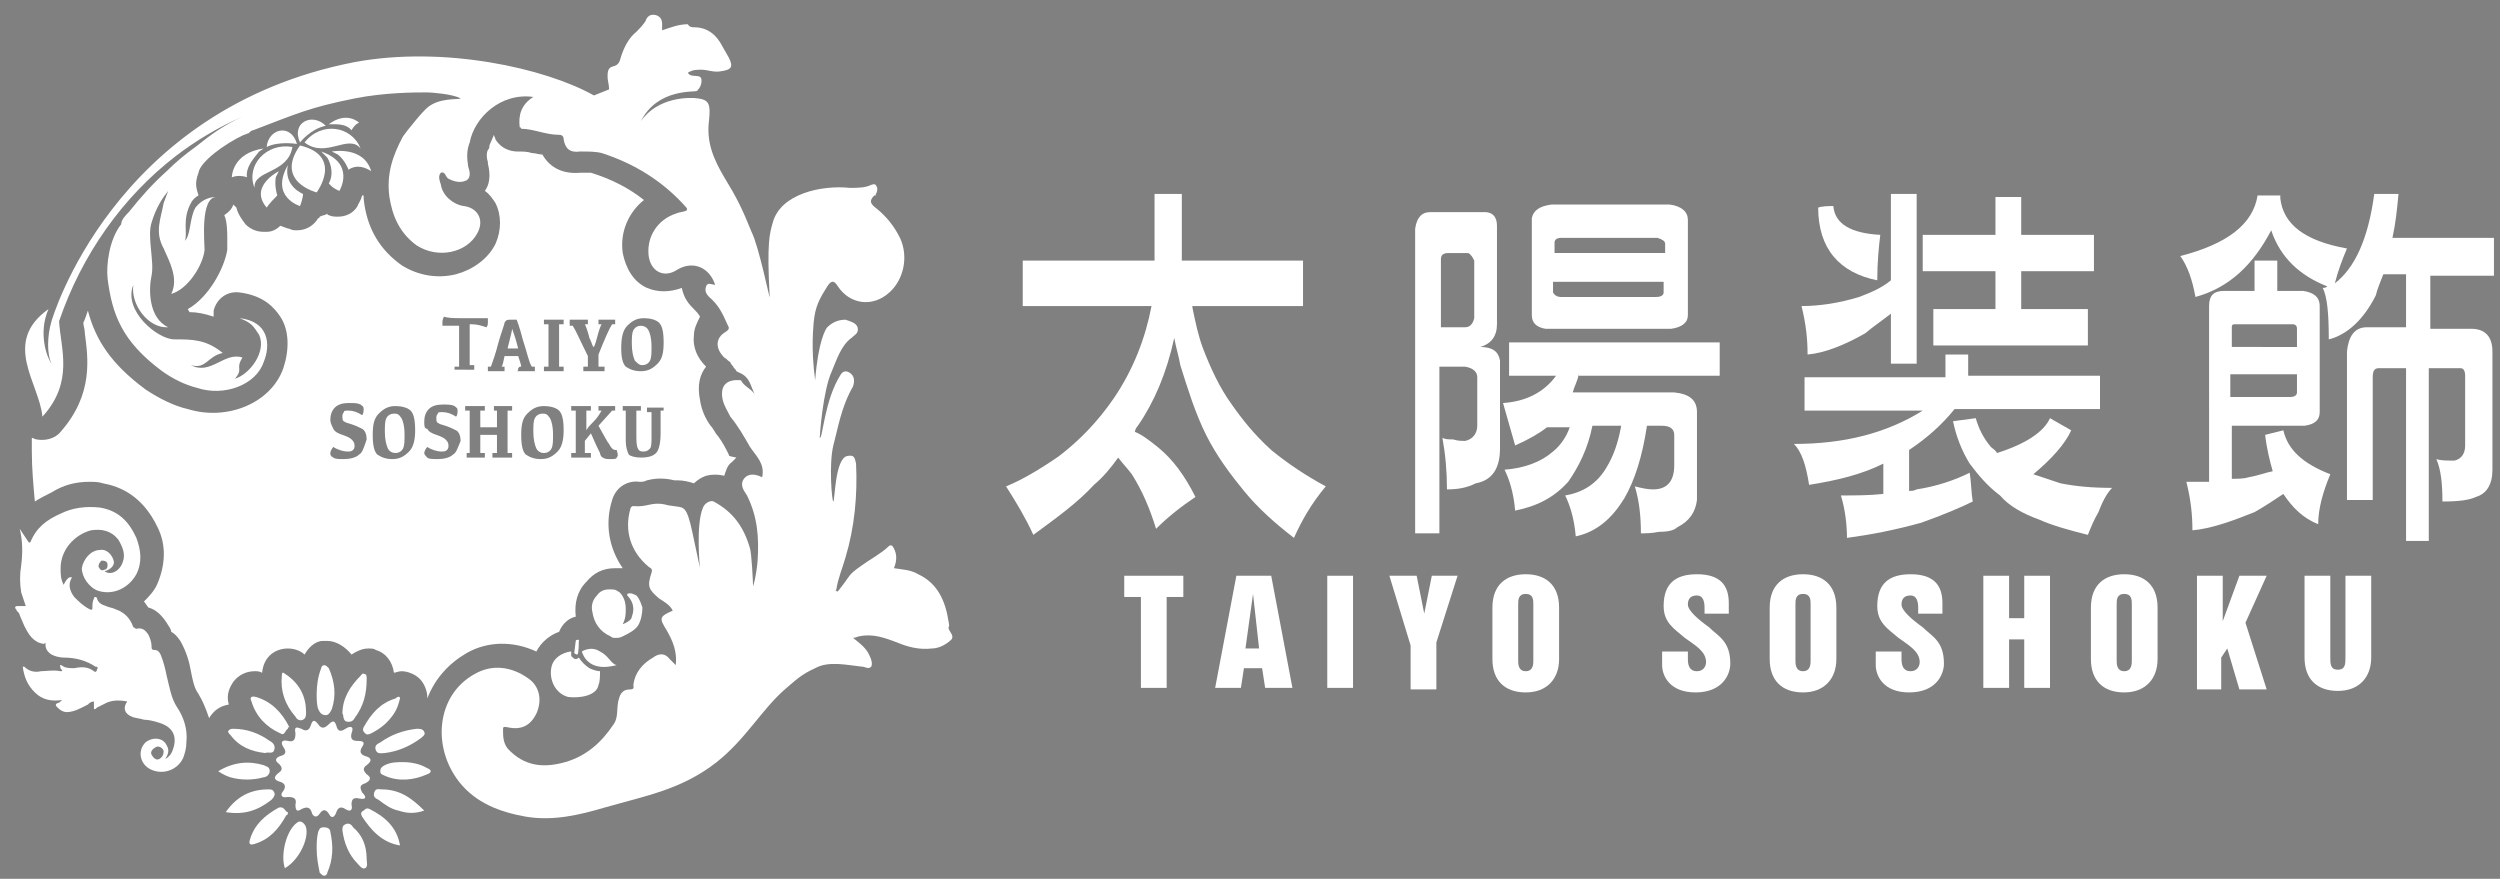 <?xml version="1.0" encoding="UTF-8"?> <!-- Generator: Adobe Illustrator 26.0.2, SVG Export Plug-In . SVG Version: 6.00 Build 0) --> <svg xmlns="http://www.w3.org/2000/svg" xmlns:xlink="http://www.w3.org/1999/xlink" version="1.1" id="レイヤー_1" x="0px" y="0px" viewBox="0 0 165 58" style="enable-background:new 0 0 165 58;" xml:space="preserve"><rect x="0" y="0" width="165" height="58" fill="#808080" stroke="none"/> <style type="text/css"> .st0{fill:#FFFFFF;} .st1{fill:url(#SVGID_1_);} .st2{fill-rule:evenodd;clip-rule:evenodd;fill:#FFFFFF;} </style> <g> <g> <g> <path class="st0" d="M78.7,20.3c0.2,1,0.4,1.9,0.7,2.7c0.5,1.3,1.1,2.6,1.9,3.7c0.7,1,1.5,2,2.6,3c1.1,0.9,2.3,1.7,3.6,2.4 c-1,1.2-1.6,2.3-2.1,3.4c-1.3-1-2.4-2-3.3-3.1c-0.9-1.1-1.8-2.3-2.5-3.7c-0.7-1.4-1.2-3-1.7-4.6c-0.1-0.6-0.3-1.2-0.4-1.8 c-0.5,2.3-1.3,4.2-2.4,5.8c-0.1,0.1-0.2,0.3-0.2,0.4c0.5,0.2,1,0.6,1.5,1c1,0.8,1.8,1.9,2.5,3.3c-0.9,0.6-1.8,1.3-2.6,2.1 c-0.4-1.3-0.9-2.5-1.6-3.6c-0.3-0.4-0.6-0.7-0.9-1.1c-0.5,0.7-1,1.3-1.6,1.8c-1.1,1.2-2.5,2.2-4,3.3c-0.5-1.1-1.1-2.1-1.8-3.2 c1-0.4,2.2-1.1,3.5-2c1.3-1,2.5-2.2,3.6-3.8c1.3-1.9,2.1-4,2.5-6.1h-8.5v-3h8.7v-4.4h1.8v4.4h8v3H78.7z"></path> <path class="st0" d="M98,14c0.5,0,0.8,0.3,0.8,0.9v6.5c0,0.8-0.4,1.3-1.1,1.5c0.8,0,1.2,0.3,1.3,0.9v5.8c0,1.3-0.5,2.1-1.6,2.3 c-0.6,0.3-1.2,0.4-1.9,0.4c0-1.2-0.1-2.3-0.3-3.4c0.2,0.1,0.4,0.1,0.7,0.1c0.3,0.1,0.6,0.1,0.8,0.1c0.5-0.1,0.8-0.5,0.8-1v-3.2 c0-0.3-0.2-0.6-0.8-0.7H95v11h-1.6V15.1c0.1-0.7,0.4-1.1,1-1.1H98z M95,21.6h1.7c0.3,0,0.5-0.2,0.6-0.6v-3.8 c-0.1-0.2-0.2-0.4-0.4-0.5h-1.3c-0.3,0-0.5,0.1-0.5,0.4V21.6z M104.2,24.7c-0.1,0.5-0.3,0.8-0.4,1.2h6.7c1,0.1,1.5,0.5,1.5,1.3 V33c-0.1,0.8-0.5,1.4-1.3,1.8c-0.2,0.2-0.6,0.3-1.2,0.3c-0.5,0.1-0.9,0.1-1.2,0.1c0-1.1-0.1-2.1-0.4-3.1c0.4,0.1,0.8,0.2,1.2,0.2 c0.9,0,1.4-0.5,1.4-1.6v-2c0-0.4-0.3-0.6-0.8-0.6h-1c-0.3,2-0.8,3.6-1.5,4.8c-0.8,1.3-1.8,2.2-3.2,2.5c-0.1-1.2-0.4-2.1-0.7-2.7 c1.2-0.2,2.1-0.8,2.7-1.8c0.5-0.8,0.8-1.7,1-2.8h-1.9c-0.3,1.5-0.9,2.7-1.6,3.7c-0.9,1-2,1.6-3.5,1.9c-0.1-1.2-0.4-2.1-0.7-2.7 c1.3-0.1,2.4-0.5,3.2-1.2c0.5-0.4,0.9-1,1.1-1.6h-1.5c-0.5,0.4-1.2,0.8-2.1,1.2l-0.8-2.8c1.5-0.1,2.7-0.7,3.5-1.8h-3.1v-2.2h13.9 v2.2H104.2z M110.3,21.7H102c-0.6-0.1-0.9-0.4-0.9-0.9v-6.4c0.1-0.5,0.5-0.8,1.3-0.9h7.8c0.8,0.1,1.2,0.5,1.2,1v6.3 C111.4,21.3,111,21.6,110.3,21.7z M109.9,16.7v-0.6c0-0.2-0.2-0.3-0.5-0.4H103c-0.2,0-0.4,0.1-0.4,0.3v0.7H109.9z M102.5,18.6 v0.7c0.1,0.2,0.3,0.3,0.5,0.3h6.3c0.3,0,0.5-0.1,0.5-0.3v-0.7H102.5z"></path> <path class="st0" d="M130,24.8h8.6v2.2H129c-0.8,1-1.8,1.9-3,2.7v2.7c0.2,0,0.3,0,0.5-0.1c1.3-0.2,2.5-0.6,3.5-1.1 c0.1,0.6,0.1,1.3,0.2,1.9c-0.8,0.4-2,0.9-3.4,1.4c-1.8,0.5-3.4,0.8-4.9,1c0-0.8-0.1-1.8-0.4-2.8c0.9,0,1.9,0,2.8-0.1v-2 c-1.4,0.7-3,1.1-4.9,1.4c-0.2-1.3-0.5-2.2-1-2.7c3.3,0,6.1-0.7,8.5-2.2h-7.8v-2.2h9.3v-1.5h1.5V24.8z M124.8,20.7 c-0.5,0.4-1.1,0.8-1.7,1.3c-1.4,0.8-2.7,1.3-3.8,1.4c0-1-0.1-2-0.4-3.2c1.2,0,2.5-0.2,3.8-0.6c0.8-0.3,1.5-0.6,2.1-1.1v-5.7h1.7 V24h-1.7V20.7z M121,13.6c0.1,1.2,1.2,1.8,3.1,1.9c-0.1,0.8-0.2,1.8-0.2,3c-2.5-0.5-3.9-2.1-3.9-4.8 C120.3,13.6,120.7,13.6,121,13.6z M131.7,17.9h-4.8v-2.4h4.8V13h1.7v2.5h4.8v2.4h-4.8v2.5h4.4v2.4h-10.2v-2.4h4.1V17.9z M134.2,31.3c0.6,0.2,1.2,0.4,1.8,0.6c1,0.2,2.1,0.3,3.4,0.3c-0.3,0.3-0.6,0.8-0.9,1.6c-0.3,0.5-0.5,1-0.7,1.5 c-1.2-0.3-2.3-0.6-3.2-1c-1.1-0.4-2-0.9-2.6-1.6c-0.8-0.6-1.4-1.3-2-2.1c-0.5-0.8-0.9-1.8-1.1-2.8l1.5-0.2c0.2,0.7,0.5,1.3,1,1.9 c0.1,0.1,0.3,0.2,0.4,0.4c1.9-0.6,3.1-1.4,3.5-2.3l1.4,0.8C136.3,29.3,135.4,30.3,134.2,31.3z"></path> <path class="st0" d="M150.5,13.1c0.2,1.7,1.6,2.8,4.4,3.3c-0.3,0.7-0.6,1.5-0.8,2.3c1.3-1,2.2-2.9,2.6-5.9h1.6 c-0.1,1.1-0.2,2-0.4,2.9h6.7v2.5h-4.2v3.5h2.7c0.9,0,1.4,0.5,1.4,1.5v7.8c0,1-0.4,1.6-1.1,1.8c-0.4,0.2-1.1,0.3-2.2,0.3 c0-1.2-0.1-2.1-0.4-2.8c0.3,0.1,0.7,0.1,1.2,0.1c0.4-0.1,0.7-0.4,0.7-1v-4.6c0-0.3-0.1-0.5-0.3-0.5h-2.1v11.4h-1.5V24.3h-1.8 c-0.3,0-0.4,0.2-0.4,0.6V33h-1.7v-9.8c0.1-1,0.5-1.6,1.3-1.6h2.6v-3.5h-1.5c-0.2,0.5-0.4,1-0.5,1.4c-0.8,1.6-1.9,2.6-3.1,2.9 c0-1.7-0.1-2.8-0.4-3.4c0.1,0,0.2,0,0.3-0.1c-1.8-0.7-3.1-1.9-3.7-3.7c-1.2,2.3-2.8,3.8-5,4.4c-0.2-1.1-0.5-2-1-2.7 c3.1-0.8,4.8-2.1,5.1-4H150.5z M150.3,19.2h1.7c0.7,0.1,1.1,0.4,1.1,1v7c0,0.5-0.3,0.8-1,0.9h-4.8v3.5c0.4,0,0.8,0,1.1-0.1 c0.6-0.1,1.1-0.3,1.6-0.4c-0.2-0.7-0.4-1.5-0.5-2.4c0.4-0.1,0.8-0.2,1.2-0.3c0.3,1.3,1.3,2.2,3.1,2.9c-0.5,1.2-0.8,2.3-0.8,3.3 c-1-0.4-1.7-1.1-2.3-2c-0.6,0.4-1.2,0.8-1.9,1.2c-1.5,0.6-2.9,1.1-4.1,1.2c0-1-0.1-2-0.4-3.2c0.5,0,1,0,1.5,0V20.2 c0-0.7,0.3-1,1-1h2v-2h1.5V19.2z M151.6,22.9v-1.2c0-0.2-0.1-0.3-0.3-0.3h-3.8c-0.2,0-0.2,0.1-0.2,0.2v1.3H151.6z M147.2,24.7 v1.5h4c0.2,0,0.4-0.1,0.4-0.3v-1.2H147.2z"></path> </g> </g> <g> <g> <path class="st0" d="M74.2,38h3.9v1.4H77v6h-1.7v-6h-1.1V38z"></path> <path class="st0" d="M81.6,38h2.3l1.4,7.4h-1.8l-0.2-1.3h-1.2l-0.2,1.3h-1.7L81.6,38z M82.2,42.8h0.9l-0.4-3.6h0L82.2,42.8z"></path> <path class="st0" d="M87.6,38h1.7v7.4h-1.7V38z"></path> <path class="st0" d="M91.7,38h1.8l0.5,2.5h0l0.5-2.5h1.7l-1.4,4.4v3.1h-1.7v-2.9L91.7,38z"></path> <path class="st0" d="M98.5,40.1c0-1.5,0.9-2.2,2.2-2.2s2.2,0.7,2.2,2.2v3.4c0,1.3-0.8,2.2-2.2,2.2s-2.2-0.8-2.2-2.2V40.1z M100.2,43.6c0,0.2,0,0.7,0.5,0.7s0.5-0.5,0.5-0.7v-3.7c0-0.3,0-0.7-0.5-0.7s-0.5,0.4-0.5,0.7V43.6z"></path> <path class="st0" d="M111.4,43v0.5c0,0.4,0.1,0.8,0.6,0.8c0.4,0,0.6-0.3,0.6-0.6c0-0.7-0.7-1.1-1.4-1.6c-0.7-0.6-1.4-1-1.4-2.1 c0-1.5,0.8-2.1,2.2-2.1c1.5,0,2.1,0.7,2.1,1.9v0.7h-1.6v-0.4c0-0.4-0.1-0.8-0.5-0.8c-0.4,0-0.6,0.2-0.6,0.6c0,0.4,0.7,1,1.4,1.5 c0.6,0.6,1.4,0.9,1.4,2.4c0,0.7-0.5,1.9-2.3,1.9c-1.7,0-2.2-1.1-2.2-1.8V43H111.4z"></path> <path class="st0" d="M116.8,40.1c0-1.5,0.9-2.2,2.2-2.2s2.2,0.7,2.2,2.2v3.4c0,1.3-0.8,2.2-2.2,2.2s-2.2-0.8-2.2-2.2V40.1z M118.5,43.6c0,0.2,0,0.7,0.5,0.7s0.5-0.5,0.5-0.7v-3.7c0-0.3,0-0.7-0.5-0.7s-0.5,0.4-0.5,0.7V43.6z"></path> <path class="st0" d="M125.5,43v0.5c0,0.4,0.1,0.8,0.6,0.8c0.4,0,0.6-0.3,0.6-0.6c0-0.7-0.7-1.1-1.4-1.6c-0.7-0.6-1.4-1-1.4-2.1 c0-1.5,0.8-2.1,2.2-2.1c1.5,0,2.1,0.7,2.1,1.9v0.7h-1.6v-0.4c0-0.4-0.1-0.8-0.5-0.8c-0.4,0-0.6,0.2-0.6,0.6c0,0.4,0.7,1,1.4,1.5 c0.6,0.6,1.4,0.9,1.4,2.4c0,0.7-0.5,1.9-2.3,1.9c-1.7,0-2.2-1.1-2.2-1.8V43H125.5z"></path> <path class="st0" d="M130.9,38h1.7v2.8h1V38h1.7v7.4h-1.7v-3.2h-1v3.2h-1.7V38z"></path> <path class="st0" d="M138,40.1c0-1.5,0.9-2.2,2.2-2.2s2.2,0.7,2.2,2.2v3.4c0,1.3-0.8,2.2-2.2,2.2s-2.2-0.8-2.2-2.2V40.1z M139.7,43.6c0,0.2,0,0.7,0.5,0.7s0.5-0.5,0.5-0.7v-3.7c0-0.3,0-0.7-0.5-0.7s-0.5,0.4-0.5,0.7V43.6z"></path> <path class="st0" d="M145,38h1.7v3h0l1.1-3h1.8l-1.4,3.1l1.4,4.4h-1.8l-0.8-2.7l-0.4,0.6v2.1H145V38z"></path> <path class="st0" d="M152.1,38h1.7v5.4c0,0.4,0,0.8,0.5,0.8s0.5-0.4,0.5-0.8V38h1.7v5.4c0,1.3-0.8,2.2-2.2,2.2s-2.2-0.8-2.2-2.2 V38z"></path> </g> </g> <linearGradient id="SVGID_1_" gradientUnits="userSpaceOnUse" x1="43.968" y1="50.919" x2="31.94" y2="6.268"> <stop offset="0" style="stop-color:#552E31"></stop> <stop offset="1" style="stop-color:#AF1F24"></stop> </linearGradient> <path class="st1" d="M31.7,5.6C31.8,5.6,31.8,5.6,31.7,5.6C31.8,5.6,31.8,5.6,31.7,5.6C31.7,5.6,31.7,5.6,31.7,5.6z"></path> <path class="st2" d="M23.7,52.7c-0.4-0.1-0.5,0.1-0.5,0.4c0.1,0.4-0.1,0.5-0.4,0.3c-0.3-0.2-0.5-0.1-0.6,0.2 c-0.1,0.3-0.3,0.5-0.5,0.1c-0.2-0.3-0.4-0.3-0.6,0c-0.2,0.3-0.4,0.2-0.5,0c-0.1-0.4-0.3-0.5-0.7-0.3c-0.3,0.2-0.4,0.1-0.4-0.3 c0.1-0.4-0.1-0.5-0.5-0.5c-0.5,0.1-0.5-0.2-0.3-0.4c0.2-0.3,0.1-0.5-0.2-0.6c-0.4-0.1-0.5-0.3-0.1-0.6c0.3-0.2,0.2-0.4,0-0.6 c-0.3-0.2-0.2-0.4,0.1-0.5c0.4-0.1,0.4-0.3,0.2-0.6c-0.2-0.3-0.1-0.5,0.3-0.4c0.4,0.1,0.5-0.1,0.5-0.5c-0.1-0.5,0.1-0.4,0.4-0.3 c0.3,0.2,0.5,0.1,0.6-0.2c0.1-0.3,0.2-0.5,0.5-0.1c0.2,0.3,0.4,0.3,0.7,0c0.3-0.3,0.4-0.2,0.5,0.1c0.1,0.4,0.3,0.4,0.6,0.2 c0.3-0.2,0.6-0.2,0.4,0.3c-0.1,0.4,0.1,0.5,0.4,0.5c0.4,0,0.5,0.1,0.3,0.4c-0.2,0.3-0.1,0.5,0.2,0.6c0.4,0.1,0.5,0.3,0.1,0.6 c-0.3,0.2-0.2,0.4,0,0.6c0.3,0.2,0.3,0.4-0.1,0.6c-0.3,0.1-0.4,0.2-0.2,0.6C24.2,52.6,24.2,52.8,23.7,52.7z"></path> <path class="st2" d="M14.9,53.6c0.7-1,1.6-1.5,2.8-1.5c0.2,0,0.3,0,0.4,0.2c0.1,0.2-0.1,0.4-0.2,0.5C17,53.5,16.1,53.8,14.9,53.6z"></path> <path class="st2" d="M22.6,47.1c0-1,0.5-1.8,1.2-2.5c0.1-0.1,0.1-0.2,0.3-0.1c0.1,0,0.1,0.2,0.1,0.3c0,1-0.2,1.8-0.8,2.6 c-0.1,0.2-0.3,0.3-0.6,0.2C22.6,47.4,22.7,47.2,22.6,47.1z"></path> <path class="st2" d="M14.4,50.9c1-0.6,2-0.7,3-0.4c0.2,0.1,0.4,0.1,0.4,0.4c0,0.2-0.2,0.4-0.4,0.4c-0.7,0.2-1.5,0.2-2.2,0 C14.9,51.2,14.7,51.1,14.4,50.9z"></path> <path class="st2" d="M20.9,45.8c0-0.6,0.1-1.2,0.3-1.7c0-0.1,0.1-0.2,0.2-0.2c0.1,0,0.2,0.1,0.3,0.2c0.4,0.9,0.5,1.8,0.2,2.7 c-0.1,0.2-0.2,0.4-0.4,0.4c-0.3,0-0.4-0.2-0.5-0.4C20.9,46.5,20.9,46.1,20.9,45.8z"></path> <path class="st2" d="M20.2,47c0,0.2,0,0.4-0.2,0.5c-0.2,0.1-0.4,0-0.5-0.2c-0.7-0.8-1-1.7-0.9-2.7c0-0.4,0.2-0.1,0.4,0 C19.8,45.2,20.2,46,20.2,47z"></path> <path class="st2" d="M17.5,49.7c-0.9-0.1-1.7-0.4-2.3-1.2c-0.1-0.1-0.2-0.2-0.1-0.3c0.1-0.1,0.2-0.1,0.3-0.1c0.9,0,1.7,0.3,2.4,0.8 c0.2,0.1,0.4,0.3,0.3,0.6C18,49.8,17.7,49.6,17.5,49.7z"></path> <path class="st2" d="M26.6,50.3c0.5,0,1.1,0.1,1.6,0.4c0.3,0.1,0.3,0.3,0,0.4c-0.9,0.4-1.9,0.5-2.8,0.1c-0.2-0.1-0.3-0.1-0.3-0.3 c0-0.2,0.1-0.3,0.3-0.4C25.8,50.3,26.2,50.3,26.6,50.3z"></path> <path class="st2" d="M25.4,49.7c-0.2,0-0.5,0.1-0.6-0.2c-0.1-0.3,0.1-0.4,0.3-0.5c0.7-0.5,1.5-0.8,2.4-0.9c0.2,0,0.4,0,0.5,0.2 c0.1,0.2-0.1,0.3-0.2,0.4C27,49.3,26.2,49.6,25.4,49.7z"></path> <path class="st2" d="M18.8,57.3c-0.3-0.9,0.1-2.5,0.8-3c0.2-0.2,0.5,0,0.6,0.3C20.4,55.4,19.7,56.8,18.8,57.3z"></path> <path class="st2" d="M19,48.1c-0.2,0.1-0.2,0.5-0.5,0.3c-0.9-0.4-1.6-1.1-1.9-2.1c-0.1-0.2-0.1-0.4,0.3-0.3c1,0.3,1.7,1,2.2,2 C19,48,19,48,19,48.1z"></path> <path class="st2" d="M26.4,46.1c-0.1,0.4-0.2,0.7-0.4,1c-0.4,0.6-0.9,1-1.5,1.3c-0.2,0.1-0.3,0.1-0.4,0c-0.1-0.1-0.2-0.2-0.1-0.4 c0.5-0.9,1.1-1.6,2.1-1.9C26.2,46,26.4,45.9,26.4,46.1z"></path> <path class="st2" d="M24.2,56.7c0,0.2,0.1,0.5-0.1,0.6c-0.2,0.1-0.4-0.2-0.5-0.3c-0.6-0.6-0.9-1.4-1-2.2c0-0.2,0-0.3,0.2-0.4 c0.2-0.1,0.4,0,0.5,0.2C23.9,55.1,24.2,55.8,24.2,56.7z"></path> <path class="st2" d="M19,53.6c0,0.1,0,0.2-0.1,0.2c-0.5,0.9-1.1,1.6-2.1,1.9c-0.3,0.1-0.4,0-0.3-0.3c0.3-1,1-1.6,1.9-2.1 C18.8,53.2,18.8,53.6,19,53.6z"></path> <path class="st2" d="M26.4,55.8c-1.2-0.2-1.9-1-2.5-1.9c-0.1-0.2-0.1-0.3,0.1-0.4c0.1-0.1,0.2-0.2,0.4-0.1 C25.4,53.9,26.2,54.6,26.4,55.8z"></path> <path class="st2" d="M20.9,56c0-0.3,0-0.7,0.1-1.1c0.1-0.2,0.1-0.3,0.4-0.3c0.2,0,0.4,0.1,0.4,0.3c0.2,0.9,0.2,1.8-0.2,2.7 c0,0.1-0.1,0.2-0.2,0.2c-0.1,0-0.2-0.1-0.3-0.2C21,57.1,20.9,56.6,20.9,56z"></path> <path class="st2" d="M28,53.5c-0.6,0.2-1.1,0.2-1.7,0c-0.5-0.1-0.9-0.4-1.3-0.7c-0.2-0.1-0.4-0.2-0.3-0.5c0.1-0.3,0.3-0.2,0.5-0.2 C26.4,52.1,27.2,52.7,28,53.5z"></path> <path class="st2" d="M19.3,12.7C19.3,12.7,19.3,12.7,19.3,12.7C19.3,12.7,19.3,12.7,19.3,12.7z"></path> <path class="st2" d="M22.1,11.6C22.1,11.6,22.1,11.6,22.1,11.6C22.1,11.6,22.1,11.6,22.1,11.6z"></path> <path class="st2" d="M21.2,10c2.3,0.8,1.2,2.6,1.2,2.6c-0.5-0.2-0.7-0.5-0.7-0.5c0.3-0.5,0.2-1.2-0.1-1.7L21.2,10z"></path> <path class="st2" d="M19,10.9c-1.2,2.1,0.8,2.7,0.8,2.7c0.2-0.5,0.2-0.8,0.2-0.8S18.7,12.3,19,10.9z"></path> <path class="st2" d="M19.3,9.7c-1.7-0.3-3.1,1.2-2.5,2.7C16.7,11.2,19,11.5,19.3,9.7"></path> <path class="st2" d="M18.4,11.3c0,0-2,1-0.8,2.4c0.2-0.3,0.5-0.6,0.7-0.8c0,0-0.2-0.6-0.1-1.2L18.4,11.3z"></path> <path class="st2" d="M19.8,9.4c0,0,0.7-0.9,1.7-1.1C20.6,7.4,19.2,8.1,19.8,9.4"></path> <path class="st2" d="M19.8,9.6c-1.7,2.4,1.1,3.1,1.1,3.1S22.7,10.3,19.8,9.6"></path> <path class="st2" d="M19.6,9.5c-0.4-1.4-1.9-1-2,0.2C18.4,9.3,19.6,9.5,19.6,9.5"></path> <path class="st2" d="M17.4,9.8c-2.1,0.3-2.1,1.9-2.1,1.9c0.5-0.2,1,0,1,0c-0.1-0.7,0.5-1.3,0.8-1.7"></path> <path class="st2" d="M22.3,10.2c0.5,0.4,0.7,1,0.7,1c0.6-0.4,1.2-0.1,1.5,0.1C24,9.6,21.9,10,21.9,10"></path> <path class="st2" d="M20.1,9.4c1.4,1.1,2.9-0.6,3.7,0.4C23.2,8.3,21.2,8,20.1,9.4"></path> <path class="st2" d="M21.7,8.2c1.2-0.9,2-0.1,2-0.1c-0.3,0.1-0.5,0.5-0.5,0.5c-0.3-0.4-0.9-0.4-1.2-0.4L21.7,8.2z"></path> <g> <path class="st0" d="M35.8,27.3c-0.2,0-0.4,0.1-0.5,0.3c-0.1,0.2-0.1,0.5-0.1,0.9c0,0.5,0.1,0.9,0.2,1.1c0.1,0.2,0.3,0.3,0.5,0.3 c0.2,0,0.4-0.1,0.5-0.3c0.1-0.2,0.1-0.5,0.1-0.9c0-0.6-0.1-0.9-0.2-1.1C36.1,27.3,36,27.3,35.8,27.3z"></path> <path class="st0" d="M42.4,24.1c0.2,0,0.4-0.1,0.5-0.3c0.1-0.2,0.1-0.5,0.1-0.9c0-0.6-0.1-0.9-0.2-1.1c-0.1-0.2-0.3-0.3-0.5-0.3 c-0.2,0-0.4,0.1-0.5,0.3c-0.1,0.2-0.1,0.5-0.1,0.9c0,0.5,0.1,0.9,0.2,1.1C42.1,24,42.2,24.1,42.4,24.1z"></path> <path class="st0" d="M26,27.3c-0.2,0-0.4,0.1-0.5,0.3c-0.1,0.2-0.1,0.5-0.1,0.9c0,0.5,0.1,0.9,0.2,1.1c0.1,0.2,0.3,0.3,0.5,0.3 c0.2,0,0.4-0.1,0.5-0.3c0.1-0.2,0.1-0.5,0.1-0.9c0-0.6-0.1-0.9-0.2-1.1C26.3,27.3,26.2,27.3,26,27.3z"></path> <path class="st0" d="M33.5,23h0.7c-0.2-0.8-0.4-1.3-0.4-1.3C33.8,21.8,33.7,22.2,33.5,23z"></path> <path class="st0" d="M48.1,30c-0.2-0.4-0.4-0.8-0.7-1.2c-0.2-0.2-0.3-0.5-0.5-0.7c-0.3-0.4-0.6-1-0.7-1.7c-0.2-1,0-1.7,0.4-2.2 c-0.6-0.6-0.9-1.3-0.8-2.1c0-0.4,0.2-0.8,0.4-1.2c-0.1-0.2-0.3-0.4-0.5-0.6c-0.4-0.4-0.6-0.8-0.7-1.3c-0.8,0.3-1.6,0.3-2.3,0 c-0.9-0.4-1.4-1.3-1.6-2.3c-0.2-1.4,0.4-2.7,1.4-3.5c-1-0.8-2.2-1.4-3.5-1.8c-0.1,0-0.3,0-0.7,0c-1.1,0.1-2-0.3-2.5-1.2 c-0.2,0-0.5-0.1-0.7-0.1c-0.3-0.1-0.6-0.1-0.9-0.1c-0.2,0-1,0-1.5-0.8c0-0.1-0.1-0.2-0.1-0.3c-0.1,0.2-0.2,0.5-0.3,0.7 c0,0.1,0,0.2-0.1,0.3c-0.1,0.2-0.1,0.5,0,0.8c0,0,0,0.1,0,0.1c0.2,0.8,0.1,1.4-0.2,1.8c0.3,0.2,0.5,0.5,0.7,0.8 c0.4,0.8,0.4,1.8,0,2.7c-0.5,1-1.5,1.7-2.6,2c-1.2,0.3-2.5,0.1-3.6-0.6c-1.4-1-2.3-2.4-2.5-4.4c0-0.1,0-0.1,0-0.2c0,0-0.1,0-0.1,0 c-0.1,0.4-0.3,0.6-0.3,0.7c-0.3,0.5-0.8,0.7-1.3,0.7c-0.2,0-0.4,0-0.6-0.1c0,0-0.1,0-0.1-0.1c-0.1,0.1-0.3,0.1-0.5,0.2 c0,0,0,0.1-0.1,0.1c-0.3,0.5-0.8,0.8-1.4,0.8c-0.2,0-0.3,0-0.5-0.1c-0.1,0-0.3-0.1-0.6-0.2c-0.2,0.2-0.5,0.4-0.9,0.4 c-0.1,0-0.1,0-0.2,0c-0.5,0-0.9-0.2-1.2-0.5c-0.3-0.4-0.5-0.7-0.6-1.1c-0.1-0.1-0.1-0.1-0.2-0.2c-0.1,0.3-0.3,0.5-0.6,0.7 C15,14.6,15,15.4,15,15.7c0,0.3,0,0.6,0,0.8c-0.2,1.2-1.2,3.1-2.6,3.9c0,0.1,0.1,0.1,0.1,0.2c0.5,0,1,0.1,1.6,0.3 c0-0.1,0-0.3,0-0.4c0.2-0.8,0.9-1.3,1.7-1.2c1.6,0.2,2.3,1,2.7,1.6c0.6,0.9,0.6,2.2,0.2,3.4c-0.8,2.3-3.7,3.5-6.3,2.7 c-0.9-0.2-1.9-0.7-2.8-1.3c0,0,0,0,0,0c-2.3-1.7-3.3-3.3-3.8-5.2c-0.1,0.3-0.2,0.6-0.3,0.8c0,0.2,0.1,0.4,0.1,0.7 c0.2,1.6,0.6,4-1.6,6.5c-0.4,0.5-1.1,0.6-1.6,0.5c-0.1,0-0.2-0.1-0.3-0.1c0,0.3,0,0.6,0,0.9c0,1.1,0.1,2.2,0.2,3.3 c0.3-0.2,0.7-0.4,1.1-0.6C4.2,32,5,31.8,5.9,31.8c0.3,0,0.6,0,0.9,0.1c1.1,0.2,2.6,0.8,3.6,2.9c0.6,1.2,0.5,2.5,0,3.7 c-0.2,0.5-0.6,0.9-0.9,1.2c0.1,0.1,0.2,0.3,0.3,0.4c0.4,0.1,0.8,0.4,1.2,1c0.1,0.2,0.3,0.4,0.3,0.6c0.2,0.1,0.4,0.3,0.6,0.6 c0.4,0.7,0.6,1.4,0.7,2c0.1,0.5,0.2,1.1,0.5,1.5c0.3,0.5,0.5,1,0.7,1.6c0.3-0.5,0.7-0.8,1.3-0.9c-0.2-0.7,0.1-1.2,0.3-1.5 c0.3-0.4,0.8-0.7,1.4-0.7c0.2,0,0.3,0,0.5,0.1c0,0,0,0,0,0c0.1-1.1,0.9-1.6,1.7-1.6c0.5,0,0.9,0.2,1.1,0.4 c0.4-0.7,0.9-0.9,1.2-0.9c0.1,0,0.2,0,0.3,0c0.6,0,1.2,0.4,1.6,0.9c0.3-0.2,0.7-0.4,1.1-0.4c0.2,0,0.4,0,0.5,0.1 c0.7,0.2,1.1,0.8,1.2,1.5c0.1,0,0.3-0.1,0.5-0.1c0.4,0,0.9,0.2,1.2,0.5c0.3,0.3,0.5,0.8,0.5,1.2c0,0,0,0,0,0.1 c0.5-1.3,1.4-2.3,2.6-3c1.4-0.8,3.1-0.8,4.6-0.1c0.3-0.6,0.9-1.1,1.5-1.3c0.2-0.5,0.6-0.9,1.1-1c0,0,0,0,0,0 c-0.1-0.9,0.1-1.7,0.7-2.3c0.5-0.6,1.1-0.9,1.9-0.9l0.1,0c0.1,0,0.2,0,0.3,0c0,0,0.1,0,0.1,0c-0.9-1.3-1.2-2.9-0.7-4.5 c0.3-1,1.2-1.3,1.8-1.2c0.2,0,0.3,0,0.5-0.1c0.4-0.1,1-0.2,1.8,0c0.1,0,0.2,0,0.2,0c0.4,0,0.8,0.1,1.1,0.2 c0.2-0.2,0.5-0.4,0.8-0.5c0.4-0.1,0.8-0.1,1.2,0c0.1-0.3,0.2-0.7,0.5-0.9c0.1-0.1,0.2-0.2,0.3-0.3C48.1,30.1,48.1,30.1,48.1,30z M23.7,30c-0.2,0.2-0.6,0.3-1,0.3c-0.3,0-0.6,0-0.7-0.1c-0.2-0.1-0.2-0.2-0.2-0.3c0-0.1,0.1-0.3,0.2-0.4c0.3,0.2,0.7,0.3,0.9,0.3 c0.2,0,0.3,0,0.4-0.1s0.1-0.2,0.1-0.3c0-0.2-0.1-0.3-0.2-0.4c-0.1-0.1-0.3-0.2-0.6-0.3c-0.3-0.1-0.5-0.2-0.6-0.4 c-0.1-0.2-0.2-0.4-0.2-0.6c0-0.3,0.1-0.6,0.3-0.8c0.2-0.2,0.5-0.3,0.9-0.3c0.4,0,0.6,0,0.8,0.1c0.1,0.1,0.2,0.1,0.2,0.3 c0,0.1,0,0.3-0.1,0.4c-0.3-0.2-0.6-0.3-0.9-0.3c-0.2,0-0.3,0-0.3,0.1c-0.1,0.1-0.1,0.2-0.1,0.3c0,0.1,0,0.3,0.1,0.3 c0.1,0.1,0.2,0.1,0.5,0.2c0.3,0.1,0.5,0.2,0.7,0.3c0.2,0.1,0.3,0.4,0.3,0.7C24,29.6,23.9,29.9,23.7,30z M27,29.8 c-0.3,0.3-0.6,0.5-1.1,0.5c-0.4,0-0.7-0.1-1-0.3c-0.2-0.2-0.3-0.6-0.3-1.3c0-0.7,0.1-1.1,0.4-1.4c0.3-0.3,0.6-0.5,1.1-0.5 c0.4,0,0.8,0.1,1,0.3c0.2,0.2,0.3,0.6,0.3,1.3C27.4,29,27.3,29.5,27,29.8z M29.9,30c-0.2,0.2-0.6,0.3-1,0.3c-0.3,0-0.6,0-0.7-0.1 s-0.2-0.2-0.2-0.3c0-0.1,0.1-0.3,0.2-0.4c0.3,0.2,0.7,0.3,0.9,0.3c0.2,0,0.3,0,0.4-0.1c0.1-0.1,0.1-0.2,0.1-0.3 c0-0.2-0.1-0.3-0.2-0.4c-0.1-0.1-0.3-0.2-0.6-0.3c-0.3-0.1-0.5-0.2-0.6-0.4C28,28.3,28,28.1,28,27.8c0-0.3,0.1-0.6,0.3-0.8 c0.2-0.2,0.5-0.3,0.9-0.3c0.4,0,0.6,0,0.8,0.1c0.1,0.1,0.2,0.1,0.2,0.3c0,0.1,0,0.3-0.1,0.4c-0.3-0.2-0.6-0.3-0.9-0.3 c-0.2,0-0.3,0-0.3,0.1c-0.1,0.1-0.1,0.2-0.1,0.3c0,0.1,0,0.3,0.1,0.3c0.1,0.1,0.2,0.1,0.5,0.2c0.3,0.1,0.5,0.2,0.7,0.3 c0.2,0.1,0.3,0.4,0.3,0.7C30.2,29.6,30.1,29.9,29.9,30z M30,24.5c0-0.1,0-0.1,0-0.2c0,0,0-0.1,0-0.1c0,0,0.1,0,0.1,0h0.2 c0-0.2,0-0.8,0-1.7c0-0.5,0-0.8,0-1c-0.5,0-0.8,0-0.9,0c-0.1,0-0.1,0-0.2,0c0,0,0-0.1,0-0.2c0-0.1,0-0.2,0.1-0.4 c0.3,0.1,0.7,0.1,1.1,0.1H32c0.1,0,0.1,0,0.2,0c0,0,0,0.1,0,0.2c0,0.2,0,0.3-0.1,0.4c-0.3-0.1-0.6-0.2-1-0.2h-0.1c0,0.2,0,0.5,0,1 c0,0.9,0,1.5,0,1.7h0.3c0,0.1,0,0.1,0,0.2c0,0.1,0,0.1,0,0.1c0,0-0.1,0-0.1,0H30z M33.5,28.2c0,0.9,0,1.5,0,1.7h0.3 c0,0.1,0,0.1,0,0.2c0,0.1,0,0.1,0,0.1c0,0,0,0-0.1,0h-1.2c0-0.1,0-0.1,0-0.2c0,0,0-0.1,0-0.1c0,0,0.1,0,0.1,0h0.2 c0-0.2,0-0.6,0-1.2h-1.1c0,0.6,0,1.1,0,1.2H32c0,0.1,0,0.1,0,0.2c0,0.1,0,0.1,0,0.1c0,0,0,0-0.1,0h-1.1c0-0.1,0-0.1,0-0.2 c0,0,0-0.1,0-0.1c0,0,0.1,0,0.1,0H31c0-0.2,0-0.8,0-1.7c0-0.5,0-0.8,0-1.1h-0.3c0-0.1,0-0.1,0-0.2c0,0,0-0.1,0-0.1 c0,0,0.1,0,0.1,0H32c0,0.1,0,0.1,0,0.2c0,0.1,0,0.1,0,0.1c0,0,0,0-0.1,0h-0.2c0,0.2,0,0.6,0,1.1h1.1c0-0.5,0-0.9,0-1.1h-0.2 c0-0.1,0-0.1,0-0.2c0,0,0-0.1,0-0.1c0,0,0.1,0,0.1,0h1.1c0,0.1,0,0.1,0,0.2c0,0.1,0,0.1,0,0.1s0,0-0.1,0h-0.2 C33.5,27.4,33.5,27.7,33.5,28.2z M34.2,24.3C34.2,24.3,34.2,24.2,34.2,24.3c0.1-0.1,0.1-0.1,0.1-0.1h0.1c0-0.1-0.1-0.4-0.2-0.7 h-0.9c-0.1,0.4-0.1,0.6-0.2,0.7h0.2c0,0.1,0,0.1,0,0.2c0,0.1,0,0.1,0,0.1c0,0,0,0-0.1,0h-1c0-0.1,0-0.1,0-0.2c0,0,0-0.1,0-0.1 c0,0,0.1,0,0.1,0h0.1c0.1-0.3,0.3-0.8,0.5-1.6c0.2-0.7,0.4-1.2,0.4-1.3c0.1-0.2,0.2-0.2,0.4-0.2c0.2,0,0.4,0,0.4,0 c0,0,0.2,0.5,0.4,1.3c0.3,0.9,0.4,1.5,0.6,1.8h0.2c0,0.1,0,0.1,0,0.2c0,0.1,0,0.1,0,0.1c0,0-0.1,0-0.1,0h-1.1 C34.2,24.5,34.2,24.4,34.2,24.3z M36.8,29.8c-0.3,0.3-0.6,0.5-1.1,0.5c-0.4,0-0.7-0.1-1-0.3c-0.2-0.2-0.3-0.6-0.3-1.3 c0-0.7,0.1-1.1,0.4-1.4c0.3-0.3,0.6-0.5,1.1-0.5c0.4,0,0.8,0.1,1,0.3c0.2,0.2,0.3,0.6,0.3,1.3C37.2,29,37.1,29.5,36.8,29.8z M36.9,22.5c0,0.9,0,1.5,0,1.7h0.3c0,0.1,0,0.1,0,0.2c0,0.1,0,0.1,0,0.1c0,0-0.1,0-0.1,0h-1.2c0-0.1,0-0.1,0-0.2c0,0,0-0.1,0-0.1 c0,0,0.1,0,0.1,0h0.2c0-0.2,0-0.8,0-1.7c0-0.5,0-0.8,0-1.1h-0.3c0-0.1,0-0.1,0-0.2c0,0,0-0.1,0-0.1c0,0,0.1,0,0.1,0h1.2 c0,0.1,0,0.1,0,0.2c0,0.1,0,0.1,0,0.1c0,0-0.1,0-0.1,0h-0.2C36.9,21.7,36.9,22,36.9,22.5z M37.6,21.2c0,0,0-0.1,0-0.1 c0,0,0.1,0,0.1,0h1.1c0,0.1,0,0.1,0,0.2c0,0.1,0,0.1,0,0.1c0,0-0.1,0-0.1,0h-0.1c0.1,0.2,0.2,0.5,0.3,0.9c0.2,0.4,0.2,0.6,0.3,0.6 c0,0,0.1-0.2,0.2-0.6c0.1-0.4,0.2-0.7,0.3-0.9h-0.2c0-0.1,0-0.1,0-0.2c0,0,0-0.1,0-0.1c0,0,0.1,0,0.1,0h1c0,0.1,0,0.1,0,0.2 c0,0.1,0,0.1,0,0.1c0,0,0,0-0.1,0h-0.1c-0.2,0.3-0.5,1-0.9,2c0,0.3,0,0.5,0,0.8h0.4c0,0.1,0,0.1,0,0.2c0,0.1,0,0.1,0,0.1 c0,0,0,0-0.1,0h-1.3c0-0.1,0-0.1,0-0.2c0,0,0-0.1,0-0.1c0,0,0.1,0,0.1,0h0.2c0-0.2,0-0.4,0-0.7c-0.5-1-0.8-1.7-1-2h-0.2 C37.6,21.4,37.6,21.3,37.6,21.2z M40.7,30.2c0,0.1-0.2,0.1-0.4,0.1c-0.2,0-0.4,0-0.5-0.1c-0.1,0-0.2-0.2-0.2-0.3 c-0.1-0.2-0.3-0.6-0.6-1.3l-0.4,0.5c0,0.3,0,0.6,0,0.8H39c0,0.1,0,0.1,0,0.2c0,0.1,0,0.1,0,0.1c0,0-0.1,0-0.1,0h-1.2 c0-0.1,0-0.1,0-0.2c0,0,0-0.1,0-0.1c0,0,0.1,0,0.1,0h0.2c0-0.2,0-0.8,0-1.7c0-0.5,0-0.8,0-1.1h-0.3c0-0.1,0-0.1,0-0.2 c0,0,0-0.1,0-0.1c0,0,0.1,0,0.1,0H39c0,0.1,0,0.1,0,0.2c0,0.1,0,0.1,0,0.1c0,0-0.1,0-0.1,0h-0.2c0,0.2,0,0.7,0,1.3 c0.1-0.2,0.3-0.4,0.5-0.6c0.2-0.2,0.4-0.5,0.5-0.7h-0.2c0-0.1,0-0.1,0-0.2c0,0,0-0.1,0-0.1c0,0,0.1,0,0.1,0l1,0c0,0.1,0,0.1,0,0.2 c0,0.1,0,0.1,0,0.1c0,0-0.1,0-0.1,0h-0.1l-0.9,1c0.4,0.7,0.6,1.1,0.7,1.2c0.1,0.2,0.2,0.3,0.2,0.3c0.1,0.1,0.2,0.1,0.3,0.1 C40.8,30,40.8,30.1,40.7,30.2z M41.4,21.5c0.3-0.3,0.6-0.5,1.1-0.5c0.4,0,0.8,0.1,1,0.3c0.2,0.2,0.3,0.6,0.3,1.3 c0,0.7-0.1,1.1-0.4,1.4c-0.3,0.3-0.6,0.5-1.1,0.5c-0.4,0-0.7-0.1-1-0.3C41.1,24,41,23.6,41,23C41,22.3,41.1,21.8,41.4,21.5z M43.9,27.1C43.9,27.2,43.9,27.2,43.9,27.1l-0.3,0c0,0.2,0,0.7,0,1.5c0,0.6-0.1,1.1-0.3,1.3c-0.2,0.2-0.5,0.3-1,0.3 c-0.4,0-0.7-0.1-0.8-0.2c-0.1-0.2-0.2-0.5-0.2-0.9c0-1.1,0-1.7,0-2h-0.2c0-0.1,0-0.1,0-0.2c0,0,0-0.1,0-0.1c0,0,0.1,0,0.1,0h1.1 c0,0.1,0,0.1,0,0.2c0,0.1,0,0.1,0,0.1c0,0,0,0-0.1,0H42c0,0.2,0,0.7,0,1.5c0,0.5,0,0.8,0.1,1c0.1,0.2,0.2,0.2,0.4,0.2 c0.2,0,0.3-0.1,0.4-0.2c0.1-0.1,0.1-0.4,0.1-0.8c0-0.9,0-1.4,0-1.6h-0.3c0-0.1,0-0.1,0-0.2c0,0,0-0.1,0-0.1c0,0,0.1,0,0.1,0h1 c0,0.1,0,0.1,0,0.2C44,27.1,44,27.1,43.9,27.1z"></path> </g> <path class="st2" d="M41.1,41.2c0.5-0.2,0.6-0.4,0.6-0.5c0.2-0.5,0.1-1-0.3-1.4c0,0,0-0.1,0-0.1c0.2-0.1,0.4,0,0.6,0.1 c0.2,0.2,0.3,0.5,0.4,0.8c0,0.4-0.1,0.9-0.3,1.2c-0.2,0.3-0.6,0.5-1,0.7c-0.2,0.1-0.3,0.1-0.5,0.1c-0.1,0-0.2,0-0.3-0.1 c-0.7-0.3-1.1-0.9-1.2-1.6c-0.1-0.4,0-0.8,0.3-1.1c0.2-0.3,0.5-0.4,0.8-0.4c0.4,0,0.4,0,0.7,0.2c0.3,0.3,0.4,0.7,0.4,1.1 C41.3,40.5,41.3,40.8,41.1,41.2z M41.5,41L41.5,41L41.5,41L41.5,41z"></path> <path class="st2" d="M38,42.3c0,0-0.1,0.8-0.1,0.8s0.1,0.1,0.2,0.1c0.1,0,0.1-0.8,0.1-0.9C38.3,42.2,38,42.2,38,42.3z"></path> <path class="st2" d="M38.2,43.4C38.2,43.4,38.2,43.4,38.2,43.4c-0.1,0.1-0.2,0.1-0.2,0.1c-0.1,0-0.2-0.1-0.3-0.2c0,0,0-0.1,0-0.3 c-0.2,0-1.1,0.2-1.3,1c-0.2,0.9,0.3,1.8,1.1,2c0.8,0.1,1.9-0.1,2-0.8c0.1-0.2,0.1-0.6,0.1-0.9c-0.2,0-0.5-0.1-0.7-0.2 C38.6,43.9,38.4,43.7,38.2,43.4z"></path> <path class="st2" d="M38.4,43c0,0,0.6-0.4,1.2,0c0.6,0.3,0.7,0.8,1.1,0.9C40.6,43.9,38.9,44.5,38.4,43z"></path> <path class="st2" d="M11.7,46.7c-0.4-0.6-0.5-1.3-0.7-2.1c-0.1-0.5-0.2-0.9-0.4-1.4c-0.1-0.2-0.2-0.3-0.4-0.3 c-0.2,0-0.2-0.1-0.2-0.3c0-0.2-0.1-0.5-0.2-0.7c-0.2-0.3-0.4-0.5-0.8-0.4c-0.1,0-0.1-0.1-0.2-0.1c-0.2-0.6-0.6-1-1.2-1.2 c-0.2-0.1-0.4-0.1-0.6-0.2c-0.3-0.1-0.5-0.2-0.6-0.5c0,0,0-0.1-0.1-0.1c-0.1,0-0.1,0.1-0.1,0.1c-0.1,0.2-0.1,0.4-0.1,0.6 c0,0.1,0,0.2-0.2,0.1c-0.4-0.2-0.7-0.5-1-0.8c-0.3-0.4-0.4-0.8-0.2-1.2c0,0,0.1-0.1,0-0.1c0,0-0.1,0-0.1,0 c-0.2,0.1-0.3,0.3-0.4,0.5C4,38.2,4,37.9,4,37.5c0-1.2,0.9-2.2,2-2.5c0.7-0.1,1.3,0,1.8,0.6c0.3,0.5,0.5,1,0.3,1.5 c-0.2,0.6-0.8,0.9-1.2,0.6c0.4-0.1,0.7-0.4,0.6-0.7c-0.1-0.4-0.5-0.8-0.9-0.7c-0.6,0-1.1,0.6-1.2,1.2c0,0.6,0.5,1.3,1.1,1.5 c1,0.3,2-0.2,2.5-1.1c0.4-0.8,0.3-1.6,0-2.4c-0.5-1.1-1.2-1.8-2.4-2c-0.9-0.1-1.8,0-2.6,0.4c-0.9,0.4-1.6,0.9-2,1.9c0,0,0,0-0.1,0 c-0.2-0.3-0.4-0.6-0.6-0.9c0.2,0.8,0.2,1.6,0.1,2.4c-0.1,0.6-0.1,1.2,0,1.8c0.1,0.3,0.2,0.6,0.3,0.9c-0.2,0-0.4,0-0.5,0 c-0.1,0-0.2,0-0.2,0.1c0,0.1,0.1,0.1,0.1,0.2c0.1,0.1,0.2,0.2,0.2,0.3c0.1,0.2,0.2,0.5,0.3,0.7c0.3,0.6,0.6,1.1,1.3,1.2 C3,42.4,3,42.4,3,42.5c0,0.3,0.1,0.5,0.4,0.7c0.2,0.1,0.5,0.2,0.8,0.2c0.8,0,1.5,0.2,2.1,0.6c0.1,0,0.2,0,0.1,0.2 c0,0.1-0.1,0.2-0.2,0.1C5.8,44,5.4,44,4.9,44.1c-0.2,0-0.5,0-0.7-0.1c0,0-0.1-0.1-0.2-0.1c-0.1,0,0,0.1,0,0.2c0,0,0,0.1,0.1,0.1 c0,0.1,0,0.1-0.1,0.1c-0.5-0.1-0.9,0-1.3,0c-0.4,0.1-0.8,0-1.1-0.3c0,0,0,0-0.1,0c0.1,0.7,0.3,1.2,0.8,1.7c0.5,0.5,1.1,0.6,1.8,0.5 c-0.1,0.1-0.2,0.2-0.3,0.2c-0.2,0.1-0.1,0.2,0,0.3C4,46.9,4.2,47,4.4,47c0.5,0,1-0.3,1.4-0.5c0.1-0.1,0.2-0.2,0.4-0.2 c0,0.1,0,0.2,0,0.3c0,0.1,0,0.1,0,0.2c0.1,0,0.1,0,0.2-0.1c0.2-0.1,0.4-0.2,0.6-0.3c0.4-0.2,0.9-0.2,1.4-0.1 c-0.3,0.4-0.2,0.8,0.3,1c0.2,0.1,0.5,0.1,0.8,0.2c0.3,0,0.7,0.1,1,0.2c1,0.3,1.2,1,0.9,1.8c-0.1,0.3-0.3,0.5-0.5,0.6 c0.2-0.3,0.3-0.6,0.1-0.9c-0.2-0.5-0.9-0.6-1.4-0.2c-0.5,0.5-0.4,1.3,0.2,1.7c0.8,0.5,1.9,0.2,2.3-0.7c0.1-0.3,0.2-0.6,0.2-1 C12.4,48.1,12.1,47.3,11.7,46.7z M7.1,37.3c0,0.2-0.1,0.3-0.2,0.3c-0.2,0.1-0.3,0-0.4-0.2c0-0.2,0.1-0.3,0.2-0.4 C7,37,7.1,37.1,7.1,37.3z M10.8,49.6c0,0.2-0.1,0.4-0.3,0.5c-0.2,0.1-0.4-0.1-0.5-0.3c-0.1-0.2,0.1-0.4,0.3-0.5 C10.5,49.2,10.8,49.4,10.8,49.6z"></path> <path class="st2" d="M37,4.5"></path> <path class="st2" d="M3.4,21.2c0,0,4-14,20-17.1C29.3,3,36,4.5,39.2,6.3l1-0.4c0-0.3-0.1-0.6-0.1-0.8c0-0.3,0-0.6,0.3-0.7 C40.9,4.3,40.9,4,41,3.7c0.2-0.6,0.5-1.2,1-1.6c0.2-0.2,0.4-0.4,0.6-0.7c0.1-0.3,0.3-0.5,0.7-0.4c0.3,0.1,0.4,0.3,0.4,0.6 c0,0.1,0,0.2,0,0.4c0.6-0.2,1.1-0.4,1.7-0.4c0.1,0.2,0.3,0.2,0.4,0.2c0.9,0,1.5,0.5,1.9,1.3c0.1,0.2,0.3,0.5,0.4,0.7 c0.3,0.6,0.2,0.8-0.5,0.9c-0.5,0.1-0.9-0.1-1.3-0.1c-0.3,0-0.6,0-0.9,0.2c0.2,0.4,0.9,0,0.9,0.5c0,0.3-0.1,0.5-0.3,0.7 c-0.1,0.1-2.6-0.2-3.7,2c1.1-1.6,3.2-1.6,3.8-1.5c0.7,0.1,0.8,0.4,0.7,1.4c-0.2,1.5,0.3,2.6,1,3.8c0.8,1.3,1.2,2.1,1.8,3.6 c0.5,1,1.2,4.5,1.2,4.3c-0.2-3.6,0-4.2,0.2-4.9c0.5-1.9,3.2-2.5,5.1-2.3c0.5,0,1,0,1.4-0.2c0.3-0.1,0.3,0,0.4,0.2 c0,0.1,0,0.3-0.1,0.4c0,0,0,0,0,0.1c0,0,0,0-0.1,0c0,0,0,0,0,0c-0.4,0.4-0.2,0.6,0.2,0.9c0.6,0.5,1.1,1.1,1.5,1.9 c0.6,1.3,0.2,2.8-0.7,3.6c-1.1,1-2.6,0.8-3.4-0.4c-0.3-0.5-0.5-0.3-0.7,0c-0.5,0.8-0.8,1.3-0.9,2.4c0,0.2-0.2,1.6,0.1,3.8 c0.2-2.6,0.7-3.4,0.8-3.5c0.3-0.3,0.7-0.5,1.2-0.5c0.3,0.1,0.7,0.2,0.8,0.5c0.1,0.4-0.2,0.5-0.4,0.7c-0.7,0.5-1,1.5-1.3,2.2 c-0.6,1.3-0.8,4.3-0.8,4.4c0.2,0.1,0.3-2.5,1.4-4.2c0.2-0.3,0.5-0.2,0.7,0c0.2,0.2,0.2,0.5,0.1,0.8c-0.8,1.4-1,2.8-1.3,3.9 c-0.3,1.2-0.1,3.7,0,3.7c0.1,0,0.1-2.8,0.9-3c0.5-0.1,0.5,0.1,0.6,0.5c0.1,2.1-0.1,4.2-0.7,6.2c-0.2,0.7-0.5,1.4-0.6,2.1 c0,0-0.1,0.1,0,0.1c0.1,0.1,0.1,0,0.2-0.1c0.8-1,0.5-0.9,1.5-1.6c0.4-0.3,1.3-0.8,1.7-1.2c0.2-0.2,0.3-0.1,0.4,0.1 c0.2,0.4,0.2,0.8,0,1.3c0.6,0.1,1.1,0.1,1.6,0.4c1.3,0.6,1.8,1.8,2,3.1c0,0.1,0.1,0.3,0,0.4c0,0.3,0.4,0.5,0.2,0.8 c-0.3,0.3-0.8,0.6-1.3,0.6c-0.8,0.1-1.6-0.1-2.3-0.4c-0.8-0.3-1.6-0.6-2.5-0.4c-0.1,0-0.2,0.1-0.4,0.1c0.5,0.4,0.9,0.7,1.1,1.2 c0.1,0.2,0.2,0.5,0.1,0.7c-0.2,0.2-0.4,0-0.6,0c-1-0.1-2.2-0.4-3.1,0.1c-0.9,0.4-1.3,0.8-2,1.4c-1.5,1.3-2.6,3.3-4.5,4.8 c-2.3,1.8-4.6,2.2-7.4,3c-1.7,0.5-3.4,0.9-5.2,0.6c-1.7-0.3-3.3-0.9-4.4-2.3c-1.8-2.3-1.5-5.7,1-7.1c1.2-0.7,2.5-0.5,3.6,0.3 c0.7,0.5,0.9,1.4,0.5,2.3c-0.4,0.8-1,1.1-1.9,0.9c-0.1,0-0.3-0.1-0.3,0.1c0,0.5,0,0.9,0.3,1.3c1.1,1.2,2.4,1.3,3.8,0.9 c1.4-0.4,2.4-1.3,3.2-2.5c0.3-0.4,0.2-1,0.3-1.5c0.1-0.4,0.2-0.8,0.8-0.8c0.3,0,0.2-0.2,0.2-0.3c0.1-0.8,0.6-1.4,1.3-1.8 c0.4-0.3,0.8-0.3,1.1,0.1c0.1,0.1,0.2,0.2,0.4,0.4c0.1-0.9-0.2-1.6-0.6-2.3c-0.5-0.8-0.5-0.9,0.4-1.3c-0.2-0.4-0.6-0.6-0.9-0.8 c-0.7-0.6-0.8-0.8-0.5-1.7c0.1-0.3-0.1-0.3-0.2-0.4c-1.2-1-1.6-2.4-1.2-3.8c0-0.1,0.1-0.2,0.2-0.2c0.9,0.1,1.2-0.3,2.1-0.1 c0.3,0.1,0.8,0.1,1.1,0.2c0.5,0.2,0.6,1.3,1.2,4c0,0.1-0.3-2.9,0.2-4c0.1-0.3,0.5-0.5,0.7-0.4c1.3,0.7,2,1.7,2.4,3.1 c0.1,0.3,0.2,2.2,0.2,2.5c0.2-0.6,0.3-1.6,0.3-1.7c0.1-1.5,0-2.9-0.7-4.3c-0.2-0.3-0.5-0.7-0.2-1.1c0.3-0.4,0.8-0.3,1.2-0.1 c0.2-0.9-0.4-1.4-0.8-2c-0.4-0.7-0.8-1.4-1.3-2c-0.2-0.4-0.4-0.7-0.5-1.1c-0.2-0.9,0.2-1.4,1.2-1.3c0.2,0.4,0.6,0.5,0.9,0.9 c-0.3-0.6-0.3-1.1-1-1.4c0,0-0.2-0.1-0.2-0.1c0-0.1-0.2-0.2-0.2-0.3c0,0,0,0,0,0c0,0-0.2-0.2-0.2-0.3c-0.2-0.1-0.2-0.2-0.4-0.3 c-0.6-0.6-0.6-1.3,0.1-1.7c0.3-0.2,0.2-0.3,0.1-0.5c-0.3-0.7-0.6-1.3-1.2-1.8c-0.2-0.2-0.3-0.4-0.2-0.7c0.1-0.3,0.4-0.1,0.6-0.1 c-0.4-1.2-1.5-1.6-2.5-1c-0.9,0.6-1.8,0.1-1.9-1c-0.1-1.2,0.6-2.3,1.8-2.7c0.2-0.1,0.5-0.1,0.7-0.2c0.1-0.1,0-0.2,0-0.2 c-1.5-1.7-3.4-2.9-5.6-3.6c-0.4-0.1-0.9-0.1-1.4-0.1c-0.7,0.1-1-0.2-1.1-0.8c0-0.2-0.1-0.3-0.3-0.3c-0.9,0-1.7-0.4-2.5-0.4 c0,0,0-0.1-0.1-0.1c-0.1-0.8,0.1-1.5,0.9-2c-2.2-0.3-3.9,1.4-4.2,3c-0.2,0.5-0.2,1-0.1,1.6c0.1,0.3,0.2,0.7-0.1,0.9 c-0.4,0.2-0.8,0.1-1.2-0.1c-0.2-0.1-0.2-0.5-0.5-0.4c-0.2,0.2-0.1,0.5,0,0.8c0.1,0.7,0.8,1.3,1.5,1.4c0.9,0.1,1.4,0.9,0.9,1.8 c-0.7,1.3-2.6,1.7-4,0.8c-1.1-0.8-1.6-1.9-1.8-3.2c-0.2-1.5,0.2-2.7,0.9-4l0.3-0.4c0.5-0.6,0.7-0.9,1.2-1.4 c0.8-0.8,2.2-0.6,2.3-0.7c-0.5-0.3-2-0.4-2.2-0.4c-0.8,0-2.8,0-4.8,0.4c-3,0.6-3.8,1-6.7,2.1c-0.1,0-0.2,0.1-0.3,0.2 c-0.1,0-0.2,0.1-0.3,0.1c-1.3,0.6-2.9,1.8-3,2.5c-0.3,0.8-0.1,1.1,0,1.5c-0.2,0.1-0.4,0.3-0.5,0.5c-0.6,1.1-0.2,2-0.4,2.5l0,0 c0.4-0.4,0.3-1.5,0.7-2.2c0.4-0.5,0.9-0.7,1.4-0.7c-1.1,0-0.8,3-0.8,3.5c-0.1,1-1.1,2.6-2.2,2.9c0.5-1-0.1-2.1-0.5-3 c-0.6-1.1-0.2-1.9,0-3c0.1-0.3,0.2-0.5,0.3-0.8c-0.4,0.5-0.8,1.1-1.1,2.1c-0.3,0.9,0.2,2.6,0,3.5c-0.2,0.9-0.2,2.8,1.1,3.4 c-1.3,0.1-2.5-1.5-2.3-2.8c-0.7,1.7,1.6,3.6,2.7,3.6c1.2,0,2.1,0,3.2,0.9c-1,0.2-1.1,1.1-2.1,0.8c1.3,0.7,2.2-0.9,3.4-0.5 c-0.5,0.8,0.1,0.7-0.5,1.4c1-0.3,2.1-1.8,1.6-2.9c-0.4-0.6-0.5-0.8-1.3-1.1c1.9,0.2,2.1,1.7,1.6,2.9c-0.5,1.5-2.6,2.3-4.4,1.7 c-0.8-0.2-1.6-0.6-2.3-1.1c-2.7-2-3.3-3.8-3.6-6.1c-0.1-0.9,0.1-2.6,0.9-3.6c0,0,0.5-0.6,0,0C8,14.5,8.3,14.2,8.5,14 c0.8-1,1.6-1.9,2.5-2.7c0.6-0.6,1.2-1.1,1.9-1.6c1-0.8,1.8-1.4,3.1-2c-1.6,0.7-3.1,1.6-4.4,2.6C8.1,13,5.4,16.8,3.9,21.2 c0.1,1.8,1,4-1.1,6.3c-0.2-2.2-2.7-4.9,0.4-7.1C2.5,22,3.1,23.6,3.4,24C3.1,23.4,3.1,22.2,3.4,21.2L3.4,21.2"></path> </g> </svg> 